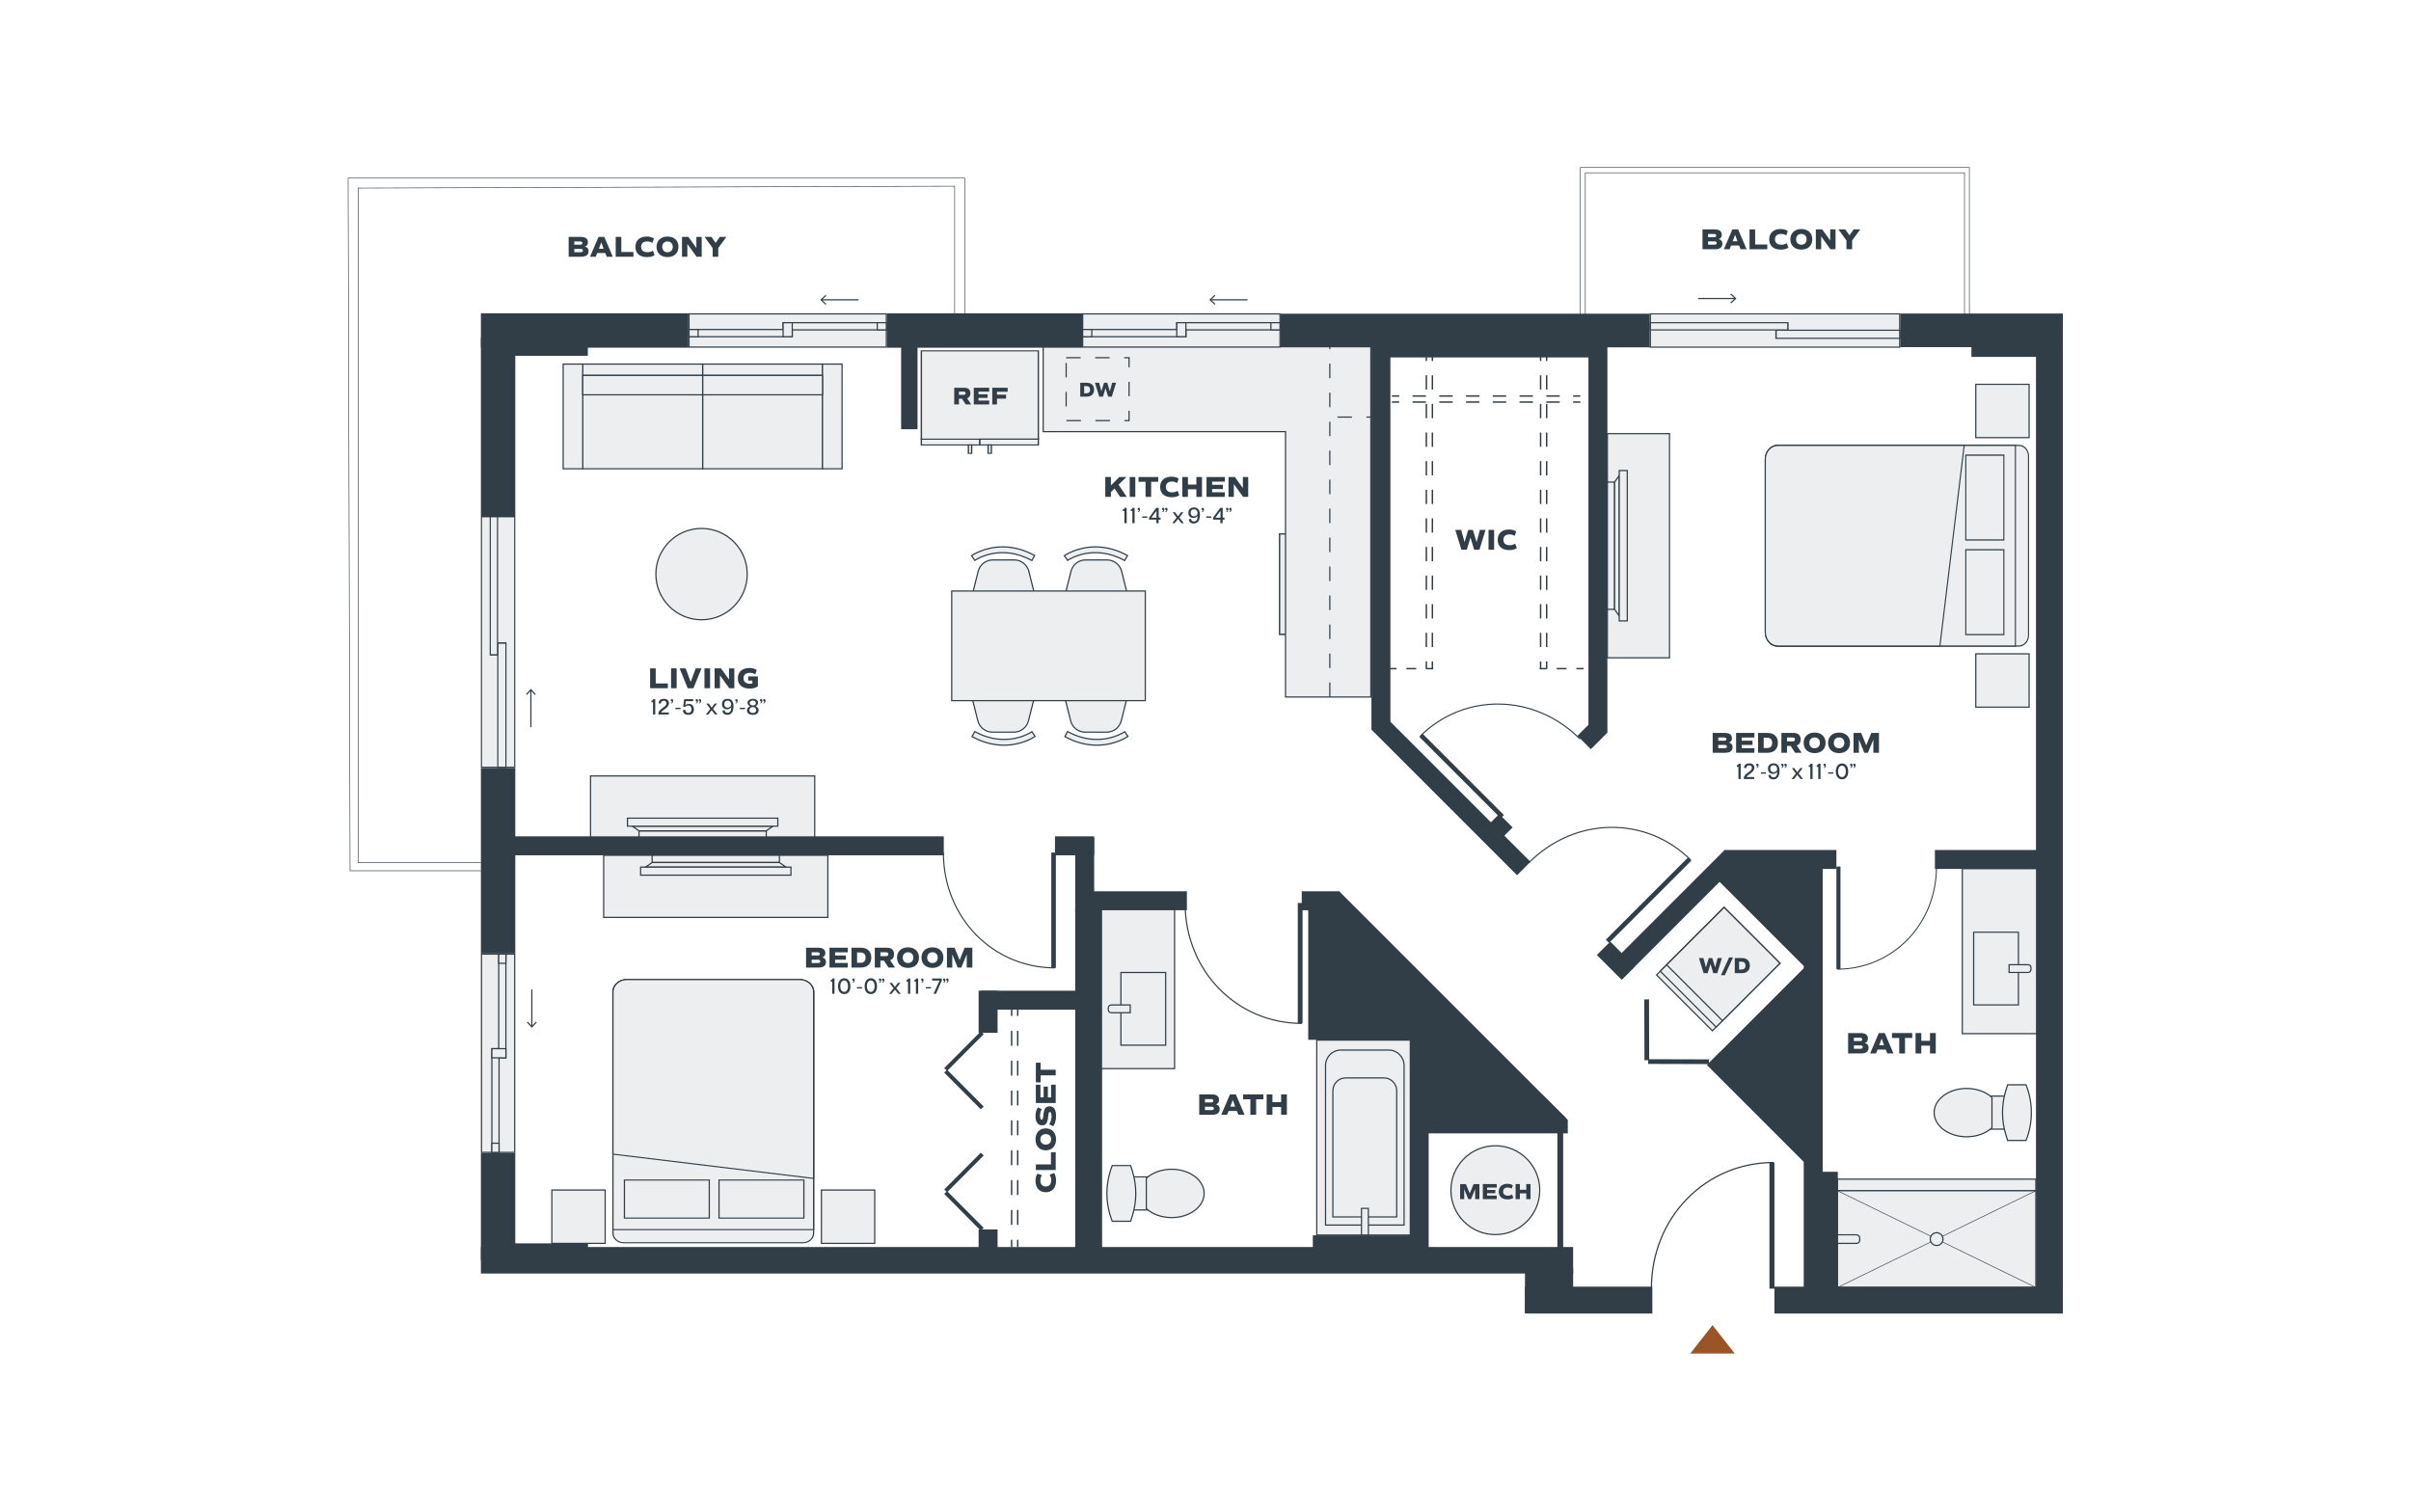 <?xml version="1.0" encoding="UTF-8"?><svg xmlns="http://www.w3.org/2000/svg" xmlns:xlink="http://www.w3.org/1999/xlink" viewBox="0 0 998 626"><defs><style>.cls-1{fill:#313e48;}.cls-2,.cls-3,.cls-4,.cls-5,.cls-6,.cls-7,.cls-8,.cls-9,.cls-10{stroke:#313e48;stroke-miterlimit:10;}.cls-2,.cls-5,.cls-10{stroke-width:.5px;}.cls-2,.cls-11{fill:#edeeef;}.cls-3{stroke-dasharray:5.537 5.537;}.cls-3,.cls-4,.cls-5,.cls-6,.cls-7,.cls-8,.cls-9,.cls-10{fill:none;}.cls-3,.cls-4,.cls-6,.cls-7,.cls-8{stroke-width:.6px;}.cls-12{fill:#9a5527;}.cls-4{stroke-dasharray:5.922 5.922;}.cls-13{fill:#fff;}.cls-5{stroke-dasharray:6;}.cls-6{stroke-dasharray:6.178 6.178;}.cls-7{stroke-dasharray:4.059 4.059;}.cls-9{stroke-width:.25px;}</style><symbol id="Balcony_Window_2" viewBox="0 0 88.341 15"><rect class="cls-11" x=".25" y=".25" width="87.84" height="14.5"/><path class="cls-1" d="M87.841.5v14H.5V.5h87.34M88.341,0H.001v15h88.34V0h0Z"/><rect class="cls-11" x=".25" y="4.09" width="43.563" height="3.536"/><path class="cls-1" d="M43.563,4.34v3.036H.5v-3.036h43.063M44.063,3.84H0v4.036h44.063V3.84h0Z"/><rect class="cls-11" x="39.654" y="7.75" width="48.437" height="3.159"/><path class="cls-1" d="M87.841,8v2.66h-47.938v-2.66h47.938M88.341,7.5h-48.938v3.66h48.938v-3.66h0Z"/></symbol><symbol id="Door" viewBox="0 0 51.91 50.633"><rect class="cls-1" y="48.59" width="51.66" height="2.043"/><path class="cls-10" d="M0,.25C29.362.25,51.66,22.636,51.66,50.25"/></symbol><symbol id="Door1" viewBox="0 0 20.016 20.016"><polygon class="cls-1" points="18.572 0 0 18.572 1.444 20.016 20.016 1.444 18.572 0"/></symbol></defs><g id="backgrounds"><rect class="cls-13" x="-15" y="-13" width="1028" height="652"/></g><g id="floorplans"><rect class="cls-2" x="529.693" y="221.048" width="37.78" height="41.54"/><circle class="cls-2" cx="559.416" cy="230.359" r="5.372"/><circle class="cls-2" cx="559.058" cy="253.099" r="4.118"/><circle class="cls-2" cx="542.585" cy="253.099" r="5.909"/><circle class="cls-2" cx="542.585" cy="230.359" r="3.939"/><rect class="cls-2" x="529.693" y="221.048" width="3.875" height="41.54"/><rect class="cls-11" x="392.293" y="170.903" width="2.389" height="24.212" transform="translate(576.496 -210.48) rotate(90)"/><path class="cls-1" d="M381.099,184.424v-2.831s24.778,0,24.778,0v2.831s-24.778,0-24.778,0ZM381.665,182.035v1.947s23.645,0,23.645,0v-1.947s-23.645,0-23.645,0Z"/><rect class="cls-11" x="387.31" y="139.319" width="36.568" height="48.423" transform="translate(569.124 -242.064) rotate(90)"/><path class="cls-1" d="M430.088,182.035h-48.989s0-37.01,0-37.01h48.989v.221s0,36.789,0,36.789ZM381.665,181.593h47.857s0-36.125,0-36.125h-47.857s0,36.125,0,36.125Z"/><rect class="cls-11" x="416.505" y="170.903" width="2.389" height="24.212" transform="translate(600.708 -234.691) rotate(90)"/><path class="cls-1" d="M405.31,184.424v-2.831s24.778,0,24.778,0v2.831s-24.778,0-24.778,0ZM405.877,182.035v1.947s23.645,0,23.645,0v-1.947s-23.645,0-23.645,0Z"/><rect class="cls-11" x="399.793" y="185.267" width="3.479" height="1.35" transform="translate(587.474 -215.59) rotate(90)"/><path class="cls-1" d="M400.574,187.903v-3.921h1.916v3.921h-1.916ZM401.14,184.424v3.037s.783,0,.783,0v-3.037s-.783,0-.783,0Z"/><rect class="cls-11" x="407.949" y="185.267" width="3.479" height="1.35" transform="translate(595.63 -223.746) rotate(90)"/><path class="cls-1" d="M408.73,187.903v-3.921h1.916v3.921h-1.916ZM409.296,184.424v3.037s.783,0,.783,0v-3.037s-.783,0-.783,0Z"/><rect class="cls-2" x="482.217" y="147.555" width="22.591" height="29.272" rx="4.136" ry="4.136" transform="translate(655.704 -331.322) rotate(90)"/><circle class="cls-2" cx="488.578" cy="148.473" r="1.264"/><circle class="cls-2" cx="498.449" cy="148.473" r="1.264"/><rect class="cls-2" x="489.834" y="150.231" width="7.383" height="1.974" rx=".75" ry=".75" transform="translate(644.744 -342.309) rotate(90)"/><path class="cls-11" d="M749.299,171.45h71.807c3.106,0,5.628,2.522,5.628,5.628v98.96c0,2.401-1.95,4.351-4.351,4.351h-74.361c-2.401,0-4.351-1.95-4.351-4.351v-98.96c0-3.106,2.522-5.628,5.628-5.628Z" transform="translate(559.283 1011.123) rotate(-90)"/><path class="cls-1" d="M735.872,184.134h99.827c2.317,0,4.202,2.102,4.202,4.686v74.2c0,2.584-1.885,4.686-4.202,4.686h-99.827c-2.96,0-5.367-2.686-5.367-5.987v-71.599c0-3.301,2.408-5.987,5.367-5.987ZM839.444,188.82c0-2.303-1.68-4.177-3.745-4.177h-99.827c-2.708,0-4.911,2.457-4.911,5.477v71.599c0,3.02,2.203,5.477,4.911,5.477h99.827c2.065,0,3.745-1.874,3.745-4.177v-74.2Z"/><path class="cls-11" d="M746.586,174.163h71.807c3.106,0,5.628,2.522,5.628,5.628v97.886h-83.063v-97.886c0-3.106,2.522-5.628,5.628-5.628Z" transform="translate(556.57 1008.41) rotate(-90)"/><path class="cls-1" d="M735.872,184.134h98.603v83.572h-98.603c-2.96,0-5.367-2.686-5.367-5.987v-71.599c0-3.301,2.408-5.987,5.367-5.987ZM834.019,184.643h-98.146c-2.708,0-4.911,2.457-4.911,5.477v71.599c0,3.02,2.203,5.477,4.911,5.477h98.146s0-82.554,0-82.554Z"/><rect class="cls-11" x="804.025" y="237.271" width="35.124" height="15.745" transform="translate(576.444 1066.73) rotate(-90)"/><path class="cls-1" d="M829.688,227.327v35.633h-16.202v-35.633h16.202ZM829.231,262.45v-34.615s-15.289,0-15.289,0v34.615s15.289,0,15.289,0Z"/><rect class="cls-11" x="804.025" y="198.112" width="35.124" height="15.745" transform="translate(615.602 1027.572) rotate(-90)"/><path class="cls-1" d="M829.688,188.168v35.633h-16.202v-35.633h16.202ZM829.231,223.292v-34.615s-15.289,0-15.289,0v34.615s15.289,0,15.289,0Z"/><path class="cls-11" d="M730.733,190.12v71.599c0,3.166,2.301,5.732,5.139,5.732h67.124s10.053-83.063,10.053-83.063h-77.177c-2.838,0-5.139,2.566-5.139,5.732Z"/><path class="cls-1" d="M735.872,184.134h77.438s-10.115,83.572-10.115,83.572h-67.323c-2.96,0-5.367-2.686-5.367-5.987v-71.599c0-3.301,2.408-5.987,5.367-5.987ZM812.788,184.643h-76.916c-2.708,0-4.911,2.457-4.911,5.477v71.599c0,3.02,2.203,5.477,4.911,5.477h66.924s9.992-82.554,9.992-82.554Z"/><path class="cls-11" d="M259.354,405.538h71.807c3.106,0,5.628,2.522,5.628,5.628v98.96c0,2.401-1.95,4.351-4.351,4.351h-74.361c-2.401,0-4.351-1.95-4.351-4.351v-98.96c0-3.106,2.522-5.628,5.628-5.628Z"/><path class="cls-1" d="M337.044,410.677v99.827c0,2.317-2.102,4.202-4.686,4.202h-74.2c-2.584,0-4.686-1.885-4.686-4.202v-99.827c0-2.96,2.686-5.367,5.987-5.367h71.599c3.301,0,5.987,2.408,5.987,5.367ZM332.358,514.249c2.303,0,4.177-1.68,4.177-3.745v-99.827c0-2.708-2.457-4.911-5.477-4.911h-71.599c-3.02,0-5.477,2.203-5.477,4.911v99.827c0,2.065,1.874,3.745,4.177,3.745h74.2Z"/><path class="cls-11" d="M259.354,405.538h71.807c3.106,0,5.628,2.522,5.628,5.628v97.886h-83.063v-97.886c0-3.106,2.522-5.628,5.628-5.628Z"/><path class="cls-1" d="M337.044,410.677v98.603h-83.572v-98.603c0-2.96,2.686-5.367,5.987-5.367h71.599c3.301,0,5.987,2.408,5.987,5.367ZM336.535,508.823v-98.146c0-2.708-2.457-4.911-5.477-4.911h-71.599c-3.02,0-5.477,2.203-5.477,4.911v98.146h82.554Z"/><rect class="cls-11" x="258.473" y="488.519" width="35.124" height="15.745"/><path class="cls-1" d="M293.852,504.492h-35.633v-16.202h35.633v16.202ZM258.728,504.036h34.615v-15.289h-34.615v15.289Z"/><rect class="cls-11" x="297.631" y="488.519" width="35.124" height="15.745"/><path class="cls-1" d="M333.01,504.492h-35.633v-16.202h35.633v16.202ZM297.886,504.036h34.615v-15.289h-34.615v15.289Z"/><path class="cls-11" d="M331.058,405.538h-71.599c-3.166,0-5.732,2.301-5.732,5.139v67.124l83.063,10.053v-77.177c0-2.838-2.566-5.139-5.732-5.139Z"/><path class="cls-1" d="M337.044,410.677v77.438l-83.572-10.115v-67.323c0-2.96,2.686-5.367,5.987-5.367h71.599c3.301,0,5.987,2.408,5.987,5.367ZM336.535,487.593v-76.916c0-2.708-2.457-4.911-5.477-4.911h-71.599c-3.02,0-5.477,2.203-5.477,4.911v66.924l82.554,9.992Z"/><rect class="cls-2" x="691.477" y="384.851" width="39.535" height="32.686" transform="translate(1497.858 181.956) rotate(135)"/><rect class="cls-2" x="693.337" y="384.081" width="37.356" height="32.686" transform="translate(1498.628 180.096) rotate(135)"/><rect class="cls-2" x="696.525" y="382.76" width="33.62" height="32.686" transform="translate(1499.949 176.907) rotate(135)"/><rect class="cls-2" x="452.824" y="373.202" width="33.376" height="69.187"/><polygon class="cls-2" points="431.824 143.281 431.824 178.69 532.133 178.69 532.133 288.552 567.434 288.552 567.434 178.69 567.434 165.104 567.434 143.281 431.824 143.281"/><rect class="cls-2" x="812.275" y="359.582" width="33.61" height="68.333"/><circle class="cls-2" cx="618.971" cy="492.716" r="18.391"/><rect class="cls-2" x="524.638" y="450.997" width="80.708" height="39.878" transform="translate(94.056 1035.928) rotate(-90)"/><path class="cls-2" d="M581.199,507.151v-66.015c0-3.544-2.807-6.416-6.269-6.416h-19.971c-3.462,0-6.269,2.873-6.269,6.416v66.015s32.508,0,32.508,0Z"/><path class="cls-2" d="M578.151,503.788v-52.18c0-2.961-2.345-5.361-5.238-5.361h-15.951c-2.893,0-5.238,2.4-5.238,5.361v52.18s26.426,0,26.426,0Z"/><rect class="cls-2" x="559.474" y="504.349" width="11.036" height="2.845" transform="translate(59.22 1070.763) rotate(-90)"/><rect class="cls-2" x="313.314" y="128.26" width="4.686" height="49.628" transform="translate(162.583 468.731) rotate(-90)"/><rect class="cls-2" x="297.564" y="151.155" width="36.187" height="49.628" transform="translate(139.688 491.626) rotate(-90)"/><rect class="cls-2" x="263.686" y="128.26" width="4.686" height="49.628" transform="translate(112.955 419.103) rotate(-90)"/><rect class="cls-2" x="247.936" y="151.155" width="36.187" height="49.628" transform="translate(90.06 441.999) rotate(-90)"/><rect class="cls-2" x="322.855" y="168.347" width="43.331" height="8.1" transform="translate(172.124 516.918) rotate(-90)"/><rect class="cls-2" x="215.5" y="168.347" width="43.331" height="8.1" transform="translate(64.768 409.563) rotate(-90)"/><rect class="cls-2" x="311.644" y="134.616" width="8.026" height="49.628" transform="translate(475.087 -156.227) rotate(90)"/><rect class="cls-2" x="262.016" y="134.616" width="8.026" height="49.628" transform="translate(425.459 -106.599) rotate(90)"/><circle class="cls-2" cx="290.397" cy="237.671" r="18.905"/><rect class="cls-2" x="760.58" y="488.151" width="82.133" height="4.785" transform="translate(1603.293 981.088) rotate(180)"/><rect class="cls-2" x="760.58" y="492.937" width="82.133" height="40.065" transform="translate(1603.293 1025.939) rotate(180)"/><path class="cls-2" d="M761.933,511.189h7.884v3.561h-7.884c-.747,0-1.353-.606-1.353-1.353v-.855c0-.747.606-1.353,1.353-1.353Z" transform="translate(1530.397 1025.939) rotate(180)"/><line class="cls-9" x1="760.58" y1="533.002" x2="842.713" y2="492.937"/><line class="cls-9" x1="760.58" y1="492.937" x2="842.713" y2="533.002"/><circle class="cls-2" cx="801.646" cy="512.969" r="2.643"/><rect class="cls-2" x="465.025" y="490.195" width="13.693" height="7.724" transform="translate(-22.186 965.928) rotate(-90)"/><path class="cls-2" d="M468.009,482.529l.659,2.07c1.958,6.153,1.958,12.762,0,18.915l-.659,2.07h-7.607c-2.944-7.403-2.944-15.652,0-23.056h0s7.607,0,7.607,0Z"/><path class="cls-2" d="M474.504,487.78v12.553c2.467,2.273,6.24,3.73,10.475,3.73,7.433,0,13.459-4.48,13.459-10.007s-6.026-10.007-13.459-10.007c-4.234,0-8.007,1.457-10.475,3.73Z"/><rect class="cls-2" x="820.331" y="456.745" width="13.693" height="7.724" transform="translate(1287.784 -366.57) rotate(90)"/><path class="cls-2" d="M831.039,472.135l-.659-2.07c-1.958-6.153-1.958-12.762,0-18.915l.659-2.07h7.607s0,0,0,0c2.944,7.403,2.944,15.652,0,23.056h0s-7.607,0-7.607,0Z"/><path class="cls-2" d="M824.544,466.883v-12.553c-2.467-2.273-6.24-3.73-10.475-3.73-7.433,0-13.459,4.48-13.459,10.007,0,5.526,6.026,10.007,13.459,10.007,4.234,0,8.007-1.457,10.475-3.73Z"/><rect class="cls-2" x="458.199" y="408.379" width="30.098" height="18.527" transform="translate(55.605 890.89) rotate(-90)"/><path class="cls-2" d="M462.918,413.105h.772c.674,0,1.221.547,1.221,1.221v7.854h-3.214v-7.854c0-.674.547-1.221,1.221-1.221Z" transform="translate(45.661 880.946) rotate(-90)"/><rect class="cls-2" x="811.182" y="391.707" width="30.098" height="18.527" transform="translate(1227.202 -425.261) rotate(90)"/><path class="cls-2" d="M835.79,396.433h.772c.674,0,1.221.547,1.221,1.221v7.854h-3.214v-7.854c0-.674.547-1.221,1.221-1.221Z" transform="translate(1237.146 -435.205) rotate(90)"/><rect class="cls-2" x="817.851" y="159.094" width="22.071" height="22.071" transform="translate(1657.772 340.258) rotate(-180)"/><rect class="cls-2" x="817.851" y="270.675" width="22.071" height="22.071" transform="translate(1657.772 563.422) rotate(-180)"/><rect class="cls-2" x="340.014" y="492.655" width="22.071" height="22.071" transform="translate(-152.642 854.74) rotate(-90)"/><rect class="cls-2" x="228.432" y="492.655" width="22.071" height="22.071" transform="translate(-264.223 743.158) rotate(-90)"/><rect class="cls-2" x="283.429" y="320.534" width="25.708" height="92.8" transform="translate(663.218 70.651) rotate(90)"/><rect class="cls-2" x="294.794" y="329.234" width="2.978" height="52.67" transform="translate(651.853 59.286) rotate(90)"/><polygon class="cls-2" points="267.185 358.979 269.948 357.058 322.619 357.058 325.382 358.979 267.185 358.979"/><rect class="cls-2" x="294.618" y="329.528" width="3.331" height="62.233" transform="translate(-64.361 656.928) rotate(-90)"/><rect class="cls-2" x="277.989" y="287.681" width="25.708" height="92.8" transform="translate(-43.238 624.924) rotate(-90)"/><rect class="cls-2" x="289.354" y="319.111" width="2.978" height="52.67" transform="translate(-54.603 636.289) rotate(-90)"/><polygon class="cls-2" points="319.941 342.037 317.178 343.957 264.508 343.957 261.745 342.037 319.941 342.037"/><rect class="cls-2" x="289.178" y="309.255" width="3.331" height="62.233" transform="translate(631.214 49.528) rotate(90)"/><rect class="cls-2" x="665.358" y="179.52" width="25.708" height="92.8"/><rect class="cls-2" x="665.358" y="199.585" width="2.978" height="52.67"/><polygon class="cls-2" points="670.257 255.018 668.337 252.255 668.337 199.585 670.257 196.822 670.257 255.018"/><rect class="cls-2" x="670.257" y="194.804" width="3.331" height="62.233" transform="translate(1343.845 451.84) rotate(180)"/><path class="cls-2" d="M458.247,231.806h-8.886c-2.857,0-5.348,1.944-6.043,4.715l-2.621,10.454h26.212l-2.621-10.454c-.695-2.771-3.186-4.715-6.043-4.715Z"/><path class="cls-2" d="M453.461,226.404c-7.54,0-12.583,3.42-12.895,3.637l1.355,1.952c.426-.293,10.582-7.109,23.628.064l1.146-2.081c-4.865-2.677-9.376-3.572-13.233-3.572Z"/><path class="cls-2" d="M449.216,303.1h8.886c2.857,0,5.348-1.944,6.043-4.715l2.621-10.454h-26.212l2.621,10.454c.695,2.771,3.186,4.715,6.043,4.715Z"/><path class="cls-2" d="M454.002,308.502c7.54,0,12.583-3.42,12.895-3.637l-1.355-1.952c-.426.293-10.582,7.109-23.628-.064l-1.146,2.081c4.865,2.677,9.376,3.572,13.233,3.572Z"/><path class="cls-2" d="M419.832,231.806h-8.886c-2.857,0-5.348,1.944-6.043,4.715l-2.621,10.454h26.212l-2.621-10.454c-.695-2.771-3.186-4.715-6.043-4.715Z"/><path class="cls-2" d="M415.046,226.404c-7.54,0-12.583,3.42-12.895,3.637l1.355,1.952c.426-.293,10.582-7.109,23.628.064l1.146-2.081c-4.865-2.677-9.376-3.572-13.233-3.572Z"/><path class="cls-2" d="M410.8,303.1h8.886c2.857,0,5.348-1.944,6.043-4.715l2.621-10.454h-26.212l2.621,10.454c.695,2.771,3.186,4.715,6.043,4.715Z"/><path class="cls-2" d="M415.587,308.502c7.54,0,12.583-3.42,12.895-3.637l-1.355-1.952c-.426.293-10.582,7.109-23.628-.064l-1.146,2.081c4.865,2.677,9.376,3.572,13.233,3.572Z"/><rect class="cls-2" x="393.95" y="244.67" width="80.13" height="45.386"/><line class="cls-8" x1="637.714" y1="146.44" x2="637.714" y2="149.44"/><line class="cls-4" x1="637.714" y1="155.363" x2="637.714" y2="270.847"/><line class="cls-8" x1="637.714" y1="273.808" x2="637.714" y2="276.808"/><line class="cls-8" x1="640.218" y1="146.44" x2="640.218" y2="149.44"/><line class="cls-4" x1="640.218" y1="155.363" x2="640.218" y2="270.847"/><line class="cls-8" x1="640.218" y1="273.808" x2="640.218" y2="276.808"/><line class="cls-8" x1="576.17" y1="166.45" x2="579.17" y2="166.45"/><line class="cls-3" x1="584.707" y1="166.45" x2="648.389" y2="166.45"/><line class="cls-8" x1="651.158" y1="166.45" x2="654.158" y2="166.45"/><line class="cls-8" x1="576.17" y1="163.945" x2="579.17" y2="163.945"/><line class="cls-3" x1="584.707" y1="163.945" x2="648.389" y2="163.945"/><line class="cls-8" x1="651.158" y1="163.945" x2="654.158" y2="163.945"/><line class="cls-8" x1="637.332" y1="276.808" x2="640.332" y2="276.808"/><line class="cls-7" x1="644.392" y1="276.808" x2="650.481" y2="276.808"/><line class="cls-8" x1="652.511" y1="276.808" x2="655.511" y2="276.808"/><line class="cls-8" x1="575.075" y1="276.808" x2="578.075" y2="276.808"/><line class="cls-7" x1="582.135" y1="276.808" x2="588.224" y2="276.808"/><line class="cls-8" x1="590.253" y1="276.808" x2="593.253" y2="276.808"/><line class="cls-8" x1="590.415" y1="146.44" x2="590.415" y2="149.44"/><line class="cls-4" x1="590.415" y1="155.363" x2="590.415" y2="270.847"/><line class="cls-8" x1="590.415" y1="273.808" x2="590.415" y2="276.808"/><line class="cls-8" x1="592.919" y1="146.44" x2="592.919" y2="149.44"/><line class="cls-4" x1="592.919" y1="155.363" x2="592.919" y2="270.847"/><line class="cls-8" x1="592.919" y1="273.808" x2="592.919" y2="276.808"/><line class="cls-5" x1="550.461" y1="288.552" x2="550.461" y2="141.874"/><line class="cls-5" x1="571.614" y1="172.666" x2="550.461" y2="172.666"/><rect class="cls-5" x="441.321" y="148.086" width="26.04" height="26.04"/><line class="cls-8" x1="418.748" y1="417.582" x2="418.748" y2="420.582"/><line class="cls-6" x1="418.748" y1="426.76" x2="418.748" y2="510.157"/><line class="cls-8" x1="418.748" y1="513.245" x2="418.748" y2="516.245"/><line class="cls-8" x1="421.268" y1="417.582" x2="421.268" y2="420.582"/><line class="cls-6" x1="421.268" y1="426.76" x2="421.268" y2="510.157"/><line class="cls-8" x1="421.268" y1="513.245" x2="421.268" y2="516.245"/><use width="51.91" height="50.633" transform="translate(683.313 533.496) rotate(-90) scale(1.011)" xlink:href="#Door"/><use width="51.91" height="50.633" transform="translate(801.783 358.757) rotate(90) scale(.822)" xlink:href="#Door"/><use width="51.91" height="50.633" transform="translate(490.311 373.813) rotate(90) scale(.965 -.965)" xlink:href="#Door"/><use width="51.91" height="50.633" transform="translate(654.174 305.763) rotate(-135) scale(.921 -.921)" xlink:href="#Door"/><use width="51.91" height="50.633" transform="translate(632.695 356.981) rotate(-45) scale(.932)" xlink:href="#Door"/><use width="51.91" height="50.633" transform="translate(390.278 352.954) rotate(90) scale(.924 -.924)" xlink:href="#Door"/><rect class="cls-1" x="644.666" y="468.591" width="2.393" height="54.101"/><use width="20.016" height="20.016" transform="translate(407.428 493.358) rotate(90.912) scale(.806 .828)" xlink:href="#Door1"/><use width="20.016" height="20.016" transform="translate(390.601 477.458) rotate(89.088) scale(.806 -.828)" xlink:href="#Door1"/><use width="20.016" height="20.016" transform="translate(407.428 443.121) rotate(90.912) scale(.806 .828)" xlink:href="#Door1"/><use width="20.016" height="20.016" transform="translate(390.601 427.221) rotate(89.088) scale(.806 -.828)" xlink:href="#Door1"/><use width="20.016" height="20.016" transform="translate(695.232 425.946) rotate(45.912) scale(.946 .971)" xlink:href="#Door1"/><use width="20.016" height="20.016" transform="translate(668.082 426.714) rotate(44.088) scale(.946 -.971)" xlink:href="#Door1"/><rect class="cls-11" x="285.205" y="129.94" width="81.689" height="13.745"/><path class="cls-1" d="M366.644,130.19v13.245h-81.189v-13.245h81.189M367.144,129.69h-82.189v14.245h82.189v-14.245h0Z"/><rect class="cls-11" x="324.162" y="133.587" width="42.732" height="2.975"/><path class="cls-1" d="M366.644,133.837v2.475h-42.232v-2.475h42.232M367.144,133.337h-43.232v3.475h43.232v-3.475h0Z"/><rect class="cls-11" x="285.205" y="136.416" width="42.732" height="2.976"/><path class="cls-1" d="M327.688,136.666v2.475h-42.232v-2.475h42.232M328.188,136.166h-43.232v3.475h43.232v-3.475h0Z"/><rect class="cls-11" x="363.118" y="133.587" width="3.776" height="2.975"/><path class="cls-1" d="M366.644,133.837v2.475h-3.275v-2.475h3.275M367.144,133.337h-4.275v3.475h4.275v-3.475h0Z"/><rect class="cls-11" x="285.205" y="136.416" width="3.776" height="2.976"/><path class="cls-1" d="M288.731,136.666v2.475h-3.275v-2.475h3.275M289.231,136.166h-4.275v3.475h4.275v-3.475h0Z"/><rect class="cls-11" x="324.162" y="133.587" width="3.775" height="5.804"/><path class="cls-1" d="M327.688,133.837v5.304h-3.275v-5.304h3.275M328.188,133.337h-4.275v6.304h4.275v-6.304h0Z"/><rect class="cls-11" x="448.157" y="129.94" width="81.689" height="13.745"/><path class="cls-1" d="M529.596,130.19v13.245h-81.189v-13.245h81.189M530.096,129.69h-82.189v14.245h82.189v-14.245h0Z"/><rect class="cls-11" x="487.113" y="133.587" width="42.732" height="2.975"/><path class="cls-1" d="M529.596,133.837v2.475h-42.232v-2.475h42.232M530.096,133.337h-43.232v3.475h43.232v-3.475h0Z"/><rect class="cls-11" x="448.157" y="136.416" width="42.731" height="2.976"/><path class="cls-1" d="M490.639,136.666v2.475h-42.232v-2.475h42.232M491.139,136.166h-43.232v3.475h43.232v-3.475h0Z"/><rect class="cls-11" x="526.07" y="133.587" width="3.775" height="2.975"/><path class="cls-1" d="M529.596,133.837v2.475h-3.276v-2.475h3.276M530.096,133.337h-4.276v3.475h4.276v-3.475h0Z"/><rect class="cls-11" x="448.157" y="136.416" width="3.775" height="2.976"/><path class="cls-1" d="M451.683,136.666v2.475h-3.275v-2.475h3.275M452.183,136.166h-4.275v3.475h4.275v-3.475h0Z"/><rect class="cls-11" x="487.113" y="133.587" width="3.776" height="5.804"/><path class="cls-1" d="M490.639,133.837v5.304h-3.276v-5.304h3.276M491.139,133.337h-4.276v6.304h4.276v-6.304h0Z"/><rect class="cls-11" x="199.31" y="394.994" width="13.745" height="82.078"/><path class="cls-1" d="M212.805,395.244v81.578h-13.245v-81.578h13.245M213.305,394.744h-14.245v82.578h14.245v-82.578h0Z"/><rect class="cls-11" x="206.433" y="394.994" width="2.976" height="42.937"/><path class="cls-1" d="M209.158,395.244v42.437h-2.475v-42.437h2.475M209.658,394.744h-3.475v43.437h3.475v-43.437h0Z"/><rect class="cls-11" x="203.603" y="434.135" width="2.976" height="42.937"/><path class="cls-1" d="M206.329,434.385v42.437h-2.476v-42.437h2.476M206.829,433.885h-3.476v43.437h3.476v-43.437h0Z"/><rect class="cls-11" x="206.433" y="394.994" width="2.976" height="3.796"/><path class="cls-1" d="M209.158,395.244v3.296h-2.475v-3.296h2.475M209.658,394.744h-3.475v4.296h3.475v-4.296h0Z"/><rect class="cls-11" x="203.603" y="473.276" width="2.976" height="3.796"/><path class="cls-1" d="M206.329,473.526v3.296h-2.476v-3.296h2.476M206.829,473.026h-3.476v4.296h3.476v-4.296h0Z"/><rect class="cls-11" x="203.603" y="434.135" width="5.805" height="3.796"/><path class="cls-1" d="M209.158,434.385v3.296h-5.304v-3.296h5.304M209.658,433.885h-6.304v4.296h6.304v-4.296h0Z"/><line class="cls-10" x1="219.751" y1="301.024" x2="219.751" y2="285.712"/><polygon class="cls-1" points="221.796 287.369 221.43 287.71 219.752 285.904 218.073 287.71 217.707 287.369 219.752 285.17 221.796 287.369"/><line class="cls-10" x1="355.359" y1="124.113" x2="340.047" y2="124.113"/><polygon class="cls-1" points="341.704 122.068 342.045 122.435 340.239 124.113 342.045 125.792 341.704 126.158 339.505 124.113 341.704 122.068"/><line class="cls-10" x1="516.407" y1="124.113" x2="501.095" y2="124.113"/><polygon class="cls-1" points="502.752 122.068 503.093 122.435 501.287 124.113 503.093 125.792 502.752 126.158 500.553 124.113 502.752 122.068"/><line class="cls-10" x1="702.918" y1="123.578" x2="718.23" y2="123.578"/><polygon class="cls-1" points="716.573 125.623 716.232 125.257 718.038 123.579 716.232 121.9 716.573 121.534 718.772 123.579 716.573 125.623"/><line class="cls-10" x1="220.144" y1="409.631" x2="220.144" y2="424.943"/><polygon class="cls-1" points="218.099 423.286 218.465 422.945 220.143 424.751 221.822 422.945 222.188 423.286 220.143 425.485 218.099 423.286"/><use width="88.341" height="15" transform="translate(213.305 317.986) rotate(-90) scale(1.182 -.95)" xlink:href="#Balcony_Window_2"/><use width="88.341" height="15" transform="translate(786.697 143.953) rotate(-180) scale(1.176 .95)" xlink:href="#Balcony_Window_2"/><polyline class="cls-9" points="199.06 360.482 144.901 360.482 144.102 73.734 399.328 73.734 399.328 138.314"/><polyline class="cls-9" points="395.155 138.481 395.155 77.073 148.239 77.871 148.239 357.151 199.06 357.151"/><polyline class="cls-9" points="815.201 133.857 815.201 69.345 654.158 69.345 654.158 131.169"/><polyline class="cls-9" points="813.185 131.505 813.185 71.529 656.21 71.529 656.21 131.505"/><rect class="cls-1" x="199.06" y="516.245" width="452.117" height="10.976"/><rect class="cls-1" x="378.294" y="442.64" width="144.679" height="11.129" transform="translate(898.838 -2.429) rotate(90)"/><rect class="cls-1" x="734.505" y="532.656" width="119.392" height="11.129"/><rect class="cls-1" x="631.241" y="532.656" width="52.724" height="11.129"/><rect class="cls-1" x="645.722" y="334.525" width="405.221" height="11.129" transform="translate(1188.423 -508.243) rotate(90)"/><rect class="cls-1" x="749.84" y="485.098" width="10.906" height="55.423"/><rect class="cls-1" x="700.787" y="454.834" width="58.312" height="7.846" transform="translate(538.186 -381.78) rotate(45)"/><rect class="cls-1" x="539.72" y="469.42" width="95.46" height="7.846" transform="translate(114.107 1060.792) rotate(-90)"/><rect class="cls-1" x="517.885" y="398.969" width="55.124" height="7.846" transform="translate(142.555 948.338) rotate(-90)"/><rect class="cls-1" x="532.167" y="414.732" width="132.621" height="7.846" transform="translate(725.632 1137.876) rotate(-135)"/><rect class="cls-1" x="546.793" y="422.608" width="55.197" height="7.846" transform="translate(1148.782 853.061) rotate(180)"/><rect class="cls-1" x="449.981" y="368.977" width="41.315" height="7.846" transform="translate(941.278 745.801) rotate(180)"/><rect class="cls-1" x="406.006" y="410.143" width="44.628" height="7.846" transform="translate(856.64 828.132) rotate(180)"/><rect class="cls-1" x="436.696" y="346.234" width="16.219" height="7.846" transform="translate(889.611 700.314) rotate(180)"/><rect class="cls-1" x="358.656" y="156.554" width="35.502" height="6.789" transform="translate(536.355 -216.459) rotate(90)"/><rect class="cls-1" x="400.302" y="414.929" width="17.417" height="7.846" transform="translate(827.862 9.841) rotate(90)"/><rect class="cls-1" x="400.302" y="513.755" width="17.417" height="7.846" transform="translate(926.689 108.668) rotate(90)"/><rect class="cls-1" x="433.651" y="358.188" width="30.681" height="7.846" transform="translate(811.103 -86.882) rotate(90)"/><rect class="cls-1" x="204.791" y="346.234" width="185.873" height="7.846" transform="translate(595.456 700.314) rotate(180)"/><rect class="cls-1" x="538.841" y="368.977" width="15.54" height="7.846" transform="translate(1093.221 745.801) rotate(180)"/><rect class="cls-1" x="659.011" y="441.222" width="183.086" height="7.846" transform="translate(305.409 1195.699) rotate(-90)"/><rect class="cls-1" x="661.646" y="393.79" width="14.505" height="7.846" transform="translate(860.655 1151.922) rotate(-135)"/><rect class="cls-1" x="614.893" y="339.345" width="9.899" height="7.846" transform="translate(1300.865 147.7) rotate(135)"/><rect class="cls-1" x="654.319" y="300.048" width="9.642" height="7.846" transform="translate(1340.162 52.829) rotate(135)"/><rect class="cls-1" x="580.687" y="218.699" width="161.496" height="7.846" transform="translate(884.057 -438.813) rotate(90)"/><rect class="cls-1" x="489.966" y="216.623" width="163.297" height="7.846" transform="translate(792.159 -351.068) rotate(90)"/><rect class="cls-1" x="558.16" y="325.571" width="85.037" height="7.846" transform="translate(792.436 987.225) rotate(-135)"/><rect class="cls-1" x="705.309" y="372.196" width="52.829" height="10.602" transform="translate(982.199 1161.834) rotate(-135)"/><rect class="cls-1" x="713.869" y="351.887" width="46.284" height="7.846"/><rect class="cls-1" x="658.834" y="374.672" width="67.782" height="7.846" transform="translate(-64.813 600.718) rotate(-45)"/><rect class="cls-1" x="800.923" y="351.887" width="45.852" height="7.846"/><rect class="cls-1" x="530.096" y="129.868" width="152.721" height="13.926"/><rect class="cls-1" x="786.697" y="129.8" width="67.2" height="13.913"/><rect class="cls-1" x="367.144" y="129.708" width="80.763" height="14.245"/><rect class="cls-1" x="199.06" y="129.69" width="85.896" height="14.245"/><rect class="cls-1" x="169.419" y="169.708" width="73.528" height="14.245" transform="translate(383.013 -29.352) rotate(90)"/><rect class="cls-1" x="167.804" y="349.242" width="76.758" height="14.245" transform="translate(562.547 150.182) rotate(90)"/><rect class="cls-1" x="184.015" y="492.367" width="44.335" height="14.245" transform="translate(705.672 293.307) rotate(90)"/><rect class="cls-1" x="543.433" y="511.418" width="44.352" height="9.655"/><polygon class="cls-1" points="599.881 425.506 544.889 425.506 544.889 373.874 555.865 373.874 599.881 425.506"/><polygon class="cls-1" points="589.913 469.186 648.963 469.186 648.963 463.6 639.374 454.165 613.153 433.29 599.097 424.834 587.45 425.282 589.297 460.114 589.913 469.186"/><rect class="cls-1" x="631.241" y="524.962" width="19.936" height="18.312"/><rect class="cls-1" x="572.273" y="138.057" width="87.528" height="9.912"/><polygon class="cls-1" points="707.457 440.01 748.617 398.85 748.617 474.338 707.457 440.01"/><rect class="cls-1" x="206.872" y="135.873" width="36.456" height="11.424"/><rect class="cls-1" x="816.041" y="136.545" width="29.12" height="11.2"/><polygon class="cls-1" points="750.073 356.599 750.073 390.786 716.065 356.778 750.073 356.599"/><rect class="cls-1" x="207.992" y="514.726" width="35.392" height="9.229"/><path class="cls-1" d="M612.386,496.422h-1.762v-4.167l-1.707,4.167h-1.137l-1.698-4.167v4.167h-1.68v-6.241h2.386l1.596,3.892,1.596-3.892h2.405v6.241Z"/><path class="cls-1" d="M615.568,491.632v.991h3.395v1.339h-3.395v1.01h3.992v1.45h-5.754v-6.241h5.754v1.451h-3.992Z"/><path class="cls-1" d="M620.393,493.31c0-2.009,1.349-3.239,3.561-3.239.871,0,1.614.193,2.266.605l-.468,1.394c-.569-.33-1.064-.468-1.633-.468-1.23,0-1.927.625-1.927,1.689,0,1.092.716,1.707,1.982,1.707.605,0,1.148-.146,1.735-.477l.513,1.394c-.632.414-1.43.616-2.376.616-2.303,0-3.652-1.203-3.652-3.222Z"/><path class="cls-1" d="M633.541,490.181v6.241h-1.762v-2.386h-2.653v2.386h-1.762v-6.241h1.762v2.369h2.653v-2.369h1.762Z"/><path class="cls-1" d="M341.901,398.234c0,1.547-1.04,2.321-3.107,2.321h-5.137v-8.22h4.968c2.006,0,3.01.749,3.01,2.248,0,.883-.411,1.462-1.245,1.766,1.015.266,1.511.894,1.511,1.885ZM335.978,395.562h2.466c.604,0,.894-.206.894-.653s-.29-.676-.847-.676h-2.514v1.329ZM339.544,397.968c0-.447-.303-.664-.919-.664h-2.647v1.353h2.695c.581,0,.871-.229.871-.689Z"/><path class="cls-1" d="M345.679,394.245v1.306h4.472v1.764h-4.472v1.33h5.258v1.91h-7.579v-8.22h7.579v1.91h-5.258Z"/><path class="cls-1" d="M360.664,396.445c0,2.551-1.632,4.11-4.292,4.11h-3.916v-8.22h3.916c2.66,0,4.292,1.559,4.292,4.11ZM358.294,396.445c0-1.391-.762-2.14-2.164-2.14h-1.353v4.28h1.353c1.402,0,2.164-.749,2.164-2.14Z"/><path class="cls-1" d="M367.777,400.555l-1.861-2.84h-1.487v2.84h-2.321v-8.22h4.895c2.019,0,3.07.93,3.07,2.695,0,1.281-.555,2.115-1.619,2.479l2.019,3.046h-2.696ZM364.43,395.828h2.261c.7,0,1.027-.253,1.027-.798,0-.544-.326-.797-1.027-.797h-2.261v1.595Z"/><path class="cls-1" d="M371.314,396.445c0-2.575,1.802-4.255,4.546-4.255,2.755,0,4.546,1.68,4.546,4.255s-1.79,4.255-4.546,4.255c-2.744,0-4.546-1.681-4.546-4.255ZM378.047,396.445c0-1.342-.87-2.236-2.187-2.236-1.306,0-2.176.894-2.176,2.236s.87,2.236,2.176,2.236c1.317,0,2.187-.894,2.187-2.236Z"/><path class="cls-1" d="M381.427,396.445c0-2.575,1.802-4.255,4.546-4.255,2.755,0,4.546,1.68,4.546,4.255s-1.79,4.255-4.546,4.255c-2.744,0-4.546-1.681-4.546-4.255ZM388.16,396.445c0-1.342-.87-2.236-2.187-2.236-1.306,0-2.176.894-2.176,2.236s.87,2.236,2.176,2.236c1.317,0,2.187-.894,2.187-2.236Z"/><path class="cls-1" d="M402.491,400.555h-2.321v-5.488l-2.248,5.488h-1.5l-2.236-5.488v5.488h-2.212v-8.22h3.142l2.104,5.125,2.104-5.125h3.167v8.22Z"/><path class="cls-1" d="M344.496,406.394h-.652v-.671c.497,0,.697-.271.697-.634h.888v6.34h-.933v-5.035Z"/><path class="cls-1" d="M346.887,408.341v-.09c0-2.083,1.105-3.269,2.564-3.269h.063c1.385,0,2.5,1.131,2.5,3.26v.09c0,2.065-1.042,3.207-2.536,3.207h-.055c-1.421,0-2.536-1.114-2.536-3.197ZM351.018,408.287v-.082c0-1.358-.635-2.309-1.549-2.309h-.055c-.896,0-1.576.879-1.576,2.347v.072c0,1.403.635,2.309,1.576,2.309h.055c.914,0,1.549-.87,1.549-2.336Z"/><path class="cls-1" d="M353.303,406.049c-.362-.018-.515-.235-.515-.506,0-.308.235-.481.488-.481.308,0,.499.235.499.634v.027c0,.617-.281,1.132-.843,1.15v-.289c.245.009.38-.199.371-.535Z"/><path class="cls-1" d="M354.716,408.64h2.128v.571h-2.128v-.571Z"/><path class="cls-1" d="M357.897,408.341v-.09c0-2.083,1.105-3.269,2.564-3.269h.063c1.385,0,2.5,1.131,2.5,3.26v.09c0,2.065-1.042,3.207-2.536,3.207h-.055c-1.421,0-2.536-1.114-2.536-3.197ZM362.028,408.287v-.082c0-1.358-.635-2.309-1.549-2.309h-.055c-.896,0-1.576.879-1.576,2.347v.072c0,1.403.634,2.309,1.576,2.309h.055c.914,0,1.549-.87,1.549-2.336Z"/><path class="cls-1" d="M364.312,406.049c-.362-.018-.515-.235-.515-.506,0-.308.235-.481.488-.481.308,0,.499.235.499.634v.027c0,.617-.281,1.132-.843,1.15v-.289c.245.009.38-.199.371-.535ZM365.616,406.049c-.362-.018-.517-.244-.517-.506,0-.308.228-.481.481-.481.317,0,.508.235.508.634v.027c0,.617-.281,1.132-.843,1.15l-.009-.289c.253.009.38-.199.38-.535Z"/><path class="cls-1" d="M370.447,409.672l-1.378,1.757h-1.041l1.848-2.291-1.649-2.236h.996l1.224,1.693,1.222-1.693h1.005l-1.666,2.2,1.847,2.327h-1.032l-1.376-1.757Z"/><path class="cls-1" d="M375.847,406.394h-.652v-.671c.497,0,.697-.271.697-.634h.888v6.34h-.933v-5.035Z"/><path class="cls-1" d="M379.136,406.394h-.652v-.671c.497,0,.697-.271.697-.634h.888v6.34h-.933v-5.035Z"/><path class="cls-1" d="M381.809,406.049c-.362-.018-.515-.235-.515-.506,0-.308.235-.481.488-.481.308,0,.499.235.499.634v.027c0,.617-.281,1.132-.843,1.15v-.289c.245.009.38-.199.371-.535Z"/><path class="cls-1" d="M383.223,408.64h2.128v.571h-2.128v-.571Z"/><path class="cls-1" d="M388.921,405.923h-3.061v-.834h3.985v.843l-2.41,5.497h-1.014l2.5-5.506Z"/><path class="cls-1" d="M390.871,406.049c-.362-.018-.515-.235-.515-.506,0-.308.235-.481.488-.481.308,0,.499.235.499.634v.027c0,.617-.281,1.132-.843,1.15v-.289c.245.009.38-.199.371-.535ZM392.175,406.049c-.362-.018-.517-.244-.517-.506,0-.308.228-.481.481-.481.317,0,.508.235.508.634v.027c0,.617-.281,1.132-.843,1.15l-.009-.289c.253.009.38-.199.38-.535Z"/><path class="cls-1" d="M717.18,309.315c0,1.547-1.04,2.321-3.107,2.321h-5.137v-8.22h4.968c2.006,0,3.01.749,3.01,2.248,0,.883-.411,1.462-1.245,1.766,1.015.266,1.511.894,1.511,1.885ZM711.257,306.643h2.466c.604,0,.894-.206.894-.653s-.29-.676-.847-.676h-2.514v1.329ZM714.823,309.049c0-.447-.303-.664-.919-.664h-2.647v1.353h2.695c.581,0,.871-.23.871-.689Z"/><path class="cls-1" d="M720.959,305.326v1.306h4.472v1.764h-4.472v1.33h5.258v1.91h-7.579v-8.22h7.579v1.91h-5.258Z"/><path class="cls-1" d="M735.944,307.526c0,2.551-1.632,4.11-4.292,4.11h-3.916v-8.22h3.916c2.66,0,4.292,1.559,4.292,4.11ZM733.574,307.526c0-1.391-.762-2.14-2.164-2.14h-1.353v4.28h1.353c1.402,0,2.164-.749,2.164-2.14Z"/><path class="cls-1" d="M743.057,311.636l-1.861-2.84h-1.487v2.84h-2.321v-8.22h4.895c2.019,0,3.07.93,3.07,2.695,0,1.281-.555,2.115-1.619,2.479l2.019,3.046h-2.696ZM739.709,306.909h2.261c.7,0,1.027-.253,1.027-.798,0-.544-.326-.797-1.027-.797h-2.261v1.595Z"/><path class="cls-1" d="M746.594,307.526c0-2.575,1.802-4.255,4.546-4.255,2.755,0,4.546,1.68,4.546,4.255s-1.79,4.255-4.546,4.255c-2.744,0-4.546-1.681-4.546-4.255ZM753.327,307.526c0-1.342-.87-2.236-2.187-2.236-1.306,0-2.176.894-2.176,2.236s.87,2.236,2.176,2.236c1.317,0,2.187-.894,2.187-2.236Z"/><path class="cls-1" d="M756.707,307.526c0-2.575,1.802-4.255,4.546-4.255,2.755,0,4.546,1.68,4.546,4.255s-1.79,4.255-4.546,4.255c-2.744,0-4.546-1.681-4.546-4.255ZM763.44,307.526c0-1.342-.87-2.236-2.187-2.236-1.306,0-2.176.894-2.176,2.236s.87,2.236,2.176,2.236c1.317,0,2.187-.894,2.187-2.236Z"/><path class="cls-1" d="M777.771,311.636h-2.321v-5.488l-2.248,5.488h-1.5l-2.236-5.488v5.488h-2.212v-8.22h3.142l2.104,5.125,2.104-5.125h3.167v8.22Z"/><path class="cls-1" d="M719.598,317.475h-.652v-.671c.497,0,.697-.271.697-.634h.888v6.34h-.933v-5.035Z"/><path class="cls-1" d="M725.169,317.882v-.027c0-.535-.299-1.014-1.087-1.014h-.054c-.652,0-1.096.298-1.204,1.159l-.933-.127c.136-1.313.924-1.848,2.146-1.848h.081c1.387,0,2.065.734,2.065,1.785v.027c0,1.974-2.708,2.708-3.233,3.849h3.188v.824h-4.301v-.389c0-1.983,3.332-2.572,3.332-4.239Z"/><path class="cls-1" d="M727.463,317.13c-.362-.018-.515-.235-.515-.506,0-.308.235-.481.488-.481.308,0,.499.235.499.634v.027c0,.617-.281,1.132-.843,1.15v-.289c.245.009.38-.199.371-.535Z"/><path class="cls-1" d="M728.877,319.721h2.128v.571h-2.128v-.571Z"/><path class="cls-1" d="M732.004,320.889l.915-.163c.108.797.562,1.095,1.15,1.095h.045c1.023,0,1.522-.806,1.549-2.137v-.172c-.416.58-1.05.843-1.748.843h-.054c-1.105,0-2.02-.698-2.02-2.092v-.054c0-1.331.806-2.183,2.327-2.183h.064c1.657,0,2.372,1.188,2.372,3.097v.109c0,2.092-.87,3.424-2.554,3.424h-.037c-1.086,0-1.865-.499-2.01-1.766ZM735.626,318.399v-.046c0-.905-.544-1.558-1.423-1.558h-.036c-.96,0-1.385.589-1.385,1.432v.045c0,.806.47,1.403,1.331,1.403h.045c.689,0,1.468-.407,1.468-1.276Z"/><path class="cls-1" d="M737.82,317.13c-.362-.018-.515-.235-.515-.506,0-.308.235-.481.488-.481.308,0,.499.235.499.634v.027c0,.617-.281,1.132-.843,1.15v-.289c.245.009.38-.199.371-.535ZM739.125,317.13c-.362-.018-.517-.244-.517-.506,0-.308.228-.481.481-.481.317,0,.508.235.508.634v.027c0,.617-.281,1.132-.843,1.15l-.009-.289c.253.009.38-.199.38-.535Z"/><path class="cls-1" d="M743.954,320.753l-1.378,1.757h-1.041l1.848-2.291-1.649-2.236h.996l1.224,1.693,1.222-1.693h1.005l-1.666,2.2,1.847,2.327h-1.032l-1.376-1.757Z"/><path class="cls-1" d="M749.354,317.475h-.652v-.671c.497,0,.697-.271.697-.634h.888v6.34h-.933v-5.035Z"/><path class="cls-1" d="M752.644,317.475h-.652v-.671c.497,0,.697-.271.697-.634h.888v6.34h-.933v-5.035Z"/><path class="cls-1" d="M755.316,317.13c-.362-.018-.515-.235-.515-.506,0-.308.235-.481.488-.481.308,0,.499.235.499.634v.027c0,.617-.281,1.132-.843,1.15v-.289c.245.009.38-.199.371-.535Z"/><path class="cls-1" d="M756.731,319.721h2.128v.571h-2.128v-.571Z"/><path class="cls-1" d="M759.911,319.422v-.09c0-2.083,1.105-3.269,2.564-3.269h.063c1.385,0,2.5,1.131,2.5,3.259v.091c0,2.065-1.042,3.207-2.536,3.207h-.055c-1.421,0-2.536-1.114-2.536-3.197ZM764.041,319.368v-.082c0-1.358-.635-2.309-1.549-2.309h-.055c-.896,0-1.576.879-1.576,2.345v.073c0,1.403.634,2.309,1.576,2.309h.055c.914,0,1.549-.87,1.549-2.336Z"/><path class="cls-1" d="M766.326,317.13c-.362-.018-.515-.235-.515-.506,0-.308.235-.481.488-.481.308,0,.499.235.499.634v.027c0,.617-.281,1.132-.843,1.15v-.289c.245.009.38-.199.371-.535ZM767.631,317.13c-.362-.018-.517-.244-.517-.506,0-.308.228-.481.481-.481.317,0,.508.235.508.634v.027c0,.617-.281,1.132-.843,1.15l-.009-.289c.253.009.38-.199.38-.535Z"/><path class="cls-1" d="M243.635,103.97c0,1.547-1.04,2.321-3.107,2.321h-5.137v-8.22h4.968c2.006,0,3.01.749,3.01,2.248,0,.883-.411,1.462-1.245,1.766,1.015.266,1.511.894,1.511,1.885ZM237.712,101.298h2.466c.604,0,.894-.206.894-.653s-.29-.676-.847-.676h-2.514v1.329ZM241.278,103.704c0-.447-.303-.664-.919-.664h-2.647v1.353h2.695c.581,0,.871-.23.871-.689Z"/><path class="cls-1" d="M250.544,104.743h-3.323l-.605,1.547h-2.381l3.519-8.22h2.381l3.518,8.22h-2.502l-.605-1.547ZM248.889,100.294l-.979,2.696h1.946l-.966-2.696Z"/><path class="cls-1" d="M262.203,104.321v1.97h-7.337v-8.22h2.321v6.25h5.016Z"/><path class="cls-1" d="M263.02,102.192c0-2.647,1.777-4.267,4.691-4.267,1.149,0,2.128.253,2.985.798l-.616,1.837c-.749-.434-1.402-.616-2.153-.616-1.619,0-2.538.821-2.538,2.223,0,1.439.943,2.249,2.611,2.249.798,0,1.511-.193,2.285-.628l.676,1.838c-.834.544-1.885.81-3.131.81-3.034,0-4.812-1.583-4.812-4.244Z"/><path class="cls-1" d="M271.755,102.181c0-2.575,1.802-4.255,4.546-4.255,2.755,0,4.546,1.68,4.546,4.255s-1.79,4.255-4.546,4.255c-2.744,0-4.546-1.681-4.546-4.255ZM278.488,102.181c0-1.342-.87-2.236-2.187-2.236-1.306,0-2.176.894-2.176,2.236s.87,2.236,2.176,2.236c1.317,0,2.187-.894,2.187-2.236Z"/><path class="cls-1" d="M290.464,98.071v8.22h-2.115l-3.832-5.306v5.306h-2.212v-8.22h2.635l3.313,4.593v-4.593h2.212Z"/><path class="cls-1" d="M297.324,102.664v3.627h-2.333v-3.614l-3.349-4.606h2.853l1.728,2.478,1.728-2.478h2.721l-3.349,4.593Z"/><path class="cls-1" d="M712.968,100.866c0,1.547-1.04,2.321-3.107,2.321h-5.137v-8.22h4.968c2.006,0,3.01.749,3.01,2.248,0,.883-.411,1.462-1.245,1.766,1.015.266,1.511.894,1.511,1.885ZM707.044,98.194h2.466c.604,0,.894-.206.894-.653s-.29-.676-.847-.676h-2.514v1.329ZM710.611,100.6c0-.447-.303-.664-.919-.664h-2.647v1.353h2.695c.581,0,.871-.229.871-.689Z"/><path class="cls-1" d="M719.877,101.64h-3.323l-.605,1.547h-2.381l3.519-8.22h2.381l3.518,8.22h-2.502l-.605-1.547ZM718.221,97.192l-.979,2.695h1.946l-.966-2.695Z"/><path class="cls-1" d="M731.536,101.217v1.97h-7.337v-8.22h2.321v6.25h5.016Z"/><path class="cls-1" d="M732.353,99.089c0-2.647,1.777-4.267,4.691-4.267,1.149,0,2.128.253,2.985.798l-.616,1.837c-.749-.434-1.402-.616-2.153-.616-1.619,0-2.538.821-2.538,2.223,0,1.439.943,2.249,2.611,2.249.798,0,1.511-.193,2.285-.628l.676,1.838c-.834.544-1.885.81-3.131.81-3.034,0-4.812-1.583-4.812-4.244Z"/><path class="cls-1" d="M741.088,99.077c0-2.575,1.802-4.255,4.546-4.255,2.755,0,4.546,1.68,4.546,4.255s-1.79,4.255-4.546,4.255c-2.744,0-4.546-1.681-4.546-4.255ZM747.821,99.077c0-1.342-.87-2.236-2.187-2.236-1.306,0-2.176.894-2.176,2.236s.87,2.236,2.176,2.236c1.317,0,2.187-.894,2.187-2.236Z"/><path class="cls-1" d="M759.796,94.967v8.22h-2.115l-3.832-5.306v5.306h-2.212v-8.22h2.635l3.313,4.593v-4.593h2.212Z"/><path class="cls-1" d="M766.657,99.56v3.627h-2.333v-3.614l-3.349-4.606h2.853l1.728,2.478,1.728-2.478h2.721l-3.349,4.593Z"/><path class="cls-1" d="M712.758,396.623l-1.917,6.241h-1.662l-1.157-3.818-1.155,3.818h-1.689l-1.917-6.241h1.853l1.046,3.854,1.166-3.854h1.459l1.166,3.854,1.046-3.854h1.762Z"/><path class="cls-1" d="M715.755,396.348h1.607l-3.395,7.387h-1.607l3.395-7.387Z"/><path class="cls-1" d="M724.325,399.743c0,1.937-1.239,3.12-3.257,3.12h-2.974v-6.241h2.974c2.018,0,3.257,1.185,3.257,3.12ZM722.527,399.743c0-1.055-.578-1.624-1.642-1.624h-1.028v3.249h1.028c1.064,0,1.642-.569,1.642-1.624Z"/><path class="cls-1" d="M504.881,459.129c0,1.591-1.069,2.386-3.195,2.386h-5.283v-8.453h5.11c2.063,0,3.095.771,3.095,2.312,0,.907-.423,1.504-1.28,1.815,1.044.274,1.554.92,1.554,1.939ZM498.789,456.382h2.536c.622,0,.92-.212.92-.672s-.298-.695-.87-.695h-2.586v1.367ZM502.457,458.855c0-.46-.311-.684-.945-.684h-2.723v1.393h2.772c.596,0,.896-.236.896-.709Z"/><path class="cls-1" d="M511.989,459.924h-3.418l-.621,1.591h-2.45l3.618-8.453h2.448l3.618,8.453h-2.573l-.622-1.591ZM510.286,455.351l-1.006,2.772h2.001l-.995-2.772Z"/><path class="cls-1" d="M522.95,455.09h-2.996v6.426h-2.386v-6.426h-2.996v-2.027h8.378v2.027Z"/><path class="cls-1" d="M532.683,453.063v8.453h-2.386v-3.232h-3.593v3.232h-2.386v-8.453h2.386v3.207h3.593v-3.207h2.386Z"/><path class="cls-1" d="M773.477,433.732c0,1.591-1.069,2.386-3.195,2.386h-5.283v-8.453h5.11c2.063,0,3.095.771,3.095,2.312,0,.907-.423,1.504-1.28,1.815,1.044.274,1.554.92,1.554,1.939ZM767.385,430.985h2.536c.622,0,.92-.212.92-.672s-.298-.695-.87-.695h-2.586v1.367ZM771.053,433.458c0-.46-.311-.684-.945-.684h-2.723v1.393h2.772c.596,0,.896-.236.896-.709Z"/><path class="cls-1" d="M780.585,434.527h-3.418l-.621,1.591h-2.45l3.618-8.453h2.448l3.618,8.453h-2.573l-.622-1.591ZM778.882,429.953l-1.006,2.772h2.001l-.995-2.772Z"/><path class="cls-1" d="M791.546,429.692h-2.996v6.426h-2.386v-6.426h-2.996v-2.027h8.378v2.027Z"/><path class="cls-1" d="M801.279,427.666v8.453h-2.386v-3.232h-3.593v3.232h-2.386v-8.453h2.386v3.207h3.593v-3.207h2.386Z"/><path class="cls-1" d="M461.341,202.256l-1.498,1.439v2.006h-2.321v-8.22h2.321v3.493l3.469-3.493h2.974l-3.276,3.167,3.397,5.053h-2.744l-2.321-3.446Z"/><path class="cls-1" d="M467.622,197.482h2.321v8.22h-2.321v-8.22Z"/><path class="cls-1" d="M479.418,199.452h-2.913v6.25h-2.321v-6.25h-2.913v-1.97h8.148v1.97Z"/><path class="cls-1" d="M480.221,201.603c0-2.647,1.777-4.267,4.691-4.267,1.149,0,2.128.253,2.985.798l-.616,1.837c-.749-.434-1.402-.616-2.153-.616-1.619,0-2.538.821-2.538,2.223,0,1.439.943,2.249,2.611,2.249.798,0,1.511-.193,2.285-.628l.676,1.838c-.834.544-1.885.81-3.131.81-3.034,0-4.812-1.583-4.812-4.244Z"/><path class="cls-1" d="M497.54,197.482v8.22h-2.321v-3.143h-3.493v3.143h-2.321v-8.22h2.321v3.119h3.493v-3.119h2.321Z"/><path class="cls-1" d="M501.741,199.392v1.306h4.472v1.764h-4.472v1.33h5.258v1.91h-7.579v-8.22h7.579v1.91h-5.258Z"/><path class="cls-1" d="M516.678,197.482v8.22h-2.115l-3.832-5.306v5.306h-2.212v-8.22h2.635l3.313,4.593v-4.593h2.212Z"/><path class="cls-1" d="M465.441,211.54h-.652v-.671c.497,0,.697-.271.697-.634h.888v6.34h-.933v-5.035Z"/><path class="cls-1" d="M468.729,211.54h-.652v-.671c.497,0,.697-.271.697-.634h.888v6.34h-.933v-5.035Z"/><path class="cls-1" d="M471.403,211.196c-.362-.018-.515-.235-.515-.506,0-.308.235-.481.488-.481.308,0,.499.235.499.634v.027c0,.617-.281,1.132-.843,1.15v-.289c.245.009.38-.199.371-.535Z"/><path class="cls-1" d="M472.816,213.787h2.128v.571h-2.128v-.571Z"/><path class="cls-1" d="M478.66,215.117h-3.025v-.797l2.962-4.084h1.032v4.066h.77l-.009.815h-.788v1.459h-.942v-1.459ZM478.714,214.311v-2.871l-2.11,2.871h2.11Z"/><path class="cls-1" d="M481.496,211.196c-.362-.018-.515-.235-.515-.506,0-.308.235-.481.488-.481.308,0,.499.235.499.634v.027c0,.617-.281,1.132-.843,1.15v-.289c.245.009.38-.199.371-.535ZM482.801,211.196c-.362-.018-.517-.244-.517-.506,0-.308.228-.481.481-.481.317,0,.508.235.508.634v.027c0,.617-.281,1.132-.843,1.15l-.009-.289c.253.009.38-.199.38-.535Z"/><path class="cls-1" d="M487.632,214.819l-1.378,1.757h-1.041l1.848-2.291-1.649-2.236h.996l1.224,1.693,1.222-1.693h1.005l-1.666,2.2,1.847,2.327h-1.032l-1.376-1.757Z"/><path class="cls-1" d="M492.081,214.955l.915-.163c.108.797.562,1.095,1.15,1.095h.045c1.023,0,1.522-.806,1.549-2.137v-.172c-.416.58-1.05.843-1.748.843h-.054c-1.105,0-2.02-.698-2.02-2.092v-.054c0-1.331.806-2.183,2.327-2.183h.064c1.657,0,2.372,1.188,2.372,3.097v.109c0,2.092-.87,3.424-2.554,3.424h-.037c-1.086,0-1.865-.499-2.01-1.766ZM495.704,212.464v-.046c0-.905-.544-1.558-1.423-1.558h-.036c-.96,0-1.385.589-1.385,1.432v.045c0,.806.47,1.403,1.331,1.403h.045c.689,0,1.468-.407,1.468-1.276Z"/><path class="cls-1" d="M497.897,211.196c-.362-.018-.515-.235-.515-.506,0-.308.235-.481.488-.481.308,0,.499.235.499.634v.027c0,.617-.281,1.132-.843,1.15v-.289c.245.009.38-.199.371-.535Z"/><path class="cls-1" d="M499.311,213.787h2.128v.571h-2.128v-.571Z"/><path class="cls-1" d="M505.155,215.117h-3.025v-.797l2.962-4.084h1.032v4.066h.77l-.009.815h-.788v1.459h-.942v-1.459ZM505.209,214.311v-2.871l-2.11,2.871h2.11Z"/><path class="cls-1" d="M507.991,211.196c-.362-.018-.515-.235-.515-.506,0-.308.235-.481.488-.481.308,0,.499.235.499.634v.027c0,.617-.281,1.132-.843,1.15v-.289c.245.009.38-.199.371-.535ZM509.296,211.196c-.362-.018-.517-.244-.517-.506,0-.308.228-.481.481-.481.317,0,.508.235.508.634v.027c0,.617-.281,1.132-.843,1.15l-.009-.289c.253.009.38-.199.38-.535Z"/><path class="cls-1" d="M276.442,282.941v1.97h-7.337v-8.22h2.321v6.25h5.016Z"/><path class="cls-1" d="M277.78,276.692h2.321v8.22h-2.321v-8.22Z"/><path class="cls-1" d="M290.374,276.692l-3.325,8.22h-2.394l-3.336-8.22h2.502l2.092,5.644,2.079-5.644h2.381Z"/><path class="cls-1" d="M291.601,276.692h2.321v8.22h-2.321v-8.22Z"/><path class="cls-1" d="M303.966,276.692v8.22h-2.115l-3.832-5.306v5.306h-2.212v-8.22h2.635l3.313,4.593v-4.593h2.212Z"/><path class="cls-1" d="M313.715,284.126c-.93.64-2.006.93-3.397.93-3.095,0-4.908-1.583-4.908-4.244,0-2.647,1.813-4.267,4.787-4.267,1.185,0,2.176.253,3.059.798l-.605,1.825c-.774-.447-1.462-.628-2.248-.628-1.681,0-2.647.846-2.647,2.248,0,1.439.991,2.273,2.732,2.273.326,0,.64-.036.955-.096v-1.198h-1.741v-1.74h4.014v4.098Z"/><path class="cls-1" d="M270.299,290.75h-.652v-.671c.497,0,.697-.271.697-.634h.888v6.34h-.933v-5.035Z"/><path class="cls-1" d="M275.871,291.157v-.027c0-.535-.299-1.014-1.087-1.014h-.054c-.652,0-1.096.298-1.204,1.159l-.933-.127c.136-1.313.924-1.848,2.146-1.848h.081c1.387,0,2.065.734,2.065,1.785v.027c0,1.974-2.708,2.708-3.233,3.849h3.188v.824h-4.301v-.389c0-1.983,3.332-2.572,3.332-4.239Z"/><path class="cls-1" d="M278.165,290.405c-.362-.018-.515-.235-.515-.506,0-.308.235-.481.488-.481.308,0,.499.235.499.634v.027c0,.617-.281,1.132-.843,1.15v-.289c.245.009.38-.199.371-.535Z"/><path class="cls-1" d="M279.578,292.996h2.128v.571h-2.128v-.571Z"/><path class="cls-1" d="M282.678,294.01l.978-.19c.054.996.634,1.313,1.304,1.313h.018c.77,0,1.258-.553,1.258-1.477v-.036c0-.861-.362-1.558-1.322-1.558-.551,0-.896.208-1.213.524h-.906l.409-3.142h3.731v.834h-3.052l-.208,1.648c.425-.335,1.023-.526,1.612-.517,1.25.018,1.938.951,1.938,2.237v.054c0,1.45-.86,2.228-2.263,2.228h-.027c-1.477,0-2.183-.734-2.256-1.92Z"/><path class="cls-1" d="M288.449,290.405c-.362-.018-.515-.235-.515-.506,0-.308.235-.481.488-.481.308,0,.499.235.499.634v.027c0,.617-.281,1.132-.843,1.15v-.289c.245.009.38-.199.371-.535ZM289.753,290.405c-.362-.018-.517-.244-.517-.506,0-.308.228-.481.481-.481.317,0,.508.235.508.634v.027c0,.617-.281,1.132-.843,1.15l-.009-.289c.253.009.38-.199.38-.535Z"/><path class="cls-1" d="M294.584,294.028l-1.378,1.757h-1.041l1.848-2.291-1.649-2.236h.996l1.224,1.693,1.222-1.693h1.005l-1.666,2.2,1.847,2.327h-1.032l-1.376-1.757Z"/><path class="cls-1" d="M299.033,294.164l.915-.163c.108.797.562,1.095,1.15,1.095h.045c1.023,0,1.522-.806,1.549-2.137v-.172c-.416.58-1.05.843-1.748.843h-.054c-1.105,0-2.02-.698-2.02-2.092v-.054c0-1.331.806-2.183,2.327-2.183h.064c1.657,0,2.372,1.188,2.372,3.097v.109c0,2.092-.87,3.424-2.554,3.424h-.037c-1.086,0-1.865-.499-2.01-1.766ZM302.656,291.674v-.046c0-.905-.544-1.558-1.423-1.558h-.036c-.96,0-1.385.589-1.385,1.432v.045c0,.806.47,1.403,1.331,1.403h.045c.689,0,1.468-.407,1.468-1.276Z"/><path class="cls-1" d="M304.85,290.405c-.362-.018-.515-.235-.515-.506,0-.308.235-.481.488-.481.308,0,.499.235.499.634v.027c0,.617-.281,1.132-.843,1.15v-.289c.245.009.38-.199.371-.535Z"/><path class="cls-1" d="M306.263,292.996h2.128v.571h-2.128v-.571Z"/><path class="cls-1" d="M309.209,294.118c0-1.005.761-1.594,1.286-1.757v-.027c-.58-.217-1.069-.697-1.069-1.376,0-.788.707-1.658,2.201-1.658h.054c1.457,0,2.119.779,2.119,1.622,0,.716-.454,1.213-1.032,1.412v.018c.679.208,1.267.797,1.267,1.694,0,1.059-.824,1.884-2.417,1.884h-.028c-1.612,0-2.381-.806-2.381-1.812ZM313.04,293.919c0-.715-.553-1.213-1.394-1.213-.861,0-1.459.535-1.459,1.25,0,.652.499,1.213,1.423,1.213.932,0,1.43-.562,1.43-1.25ZM312.886,291.076c0-.589-.461-1.069-1.258-1.069-.834,0-1.304.526-1.304,1.06,0,.589.562.969,1.34.969.761,0,1.222-.38,1.222-.96Z"/><path class="cls-1" d="M315.089,290.405c-.362-.018-.515-.235-.515-.506,0-.308.235-.481.488-.481.308,0,.499.235.499.634v.027c0,.617-.281,1.132-.843,1.15v-.289c.245.009.38-.199.371-.535ZM316.393,290.405c-.362-.018-.517-.244-.517-.506,0-.308.228-.481.481-.481.317,0,.508.235.508.634v.027c0,.617-.281,1.132-.843,1.15l-.009-.289c.253.009.38-.199.38-.535Z"/><path class="cls-1" d="M614.919,219.362l-2.527,8.22h-2.189l-1.523-5.029-1.523,5.029h-2.225l-2.527-8.22h2.442l1.379,5.076,1.534-5.076h1.923l1.534,5.076,1.379-5.076h2.321Z"/><path class="cls-1" d="M616.157,219.362h2.321v8.22h-2.321v-8.22Z"/><path class="cls-1" d="M619.938,223.483c0-2.647,1.777-4.267,4.691-4.267,1.149,0,2.128.253,2.985.798l-.616,1.837c-.749-.434-1.402-.616-2.153-.616-1.619,0-2.538.821-2.538,2.223,0,1.439.943,2.249,2.611,2.249.798,0,1.511-.193,2.285-.628l.676,1.838c-.834.544-1.885.81-3.131.81-3.034,0-4.812-1.583-4.812-4.244Z"/><polygon class="cls-12" points="708.873 548.582 699.659 560.345 718.088 560.345 708.873 548.582"/><path class="cls-1" d="M432.898,493.553c-2.647,0-4.267-1.777-4.267-4.691,0-1.149.253-2.128.798-2.985l1.837.616c-.434.749-.616,1.402-.616,2.153,0,1.619.821,2.538,2.223,2.538,1.439,0,2.249-.943,2.249-2.611,0-.798-.193-1.511-.628-2.285l1.838-.676c.544.834.81,1.885.81,3.131,0,3.034-1.583,4.812-4.244,4.812Z"/><path class="cls-1" d="M435.026,477.033h1.97v7.337h-8.22v-2.321h6.25v-5.016Z"/><path class="cls-1" d="M432.886,476.228c-2.575,0-4.255-1.802-4.255-4.546,0-2.755,1.68-4.546,4.255-4.546s4.255,1.79,4.255,4.546c0,2.744-1.681,4.546-4.255,4.546ZM432.886,469.495c-1.342,0-2.236.87-2.236,2.187,0,1.306.894,2.176,2.236,2.176s2.236-.87,2.236-2.176c0-1.317-.894-2.187-2.236-2.187Z"/><path class="cls-1" d="M436.017,466.236l-1.728-.798c.653-.955.991-2.104.991-3.385,0-1.136-.229-1.68-.7-1.68-.423,0-.556.315-.689,1.777-.266,2.804-.907,3.71-2.624,3.71-1.655,0-2.635-1.414-2.635-3.82,0-1.427.338-2.647.979-3.614l1.655.761c-.519.774-.774,1.693-.774,2.708,0,1.052.23,1.608.69,1.608.434,0,.568-.314.7-1.764.255-2.804.907-3.723,2.611-3.723,1.74,0,2.647,1.353,2.647,3.965,0,1.741-.387,3.167-1.125,4.255Z"/><path class="cls-1" d="M430.686,454.31h1.306v-4.472h1.764v4.472h1.33v-5.258h1.91v7.579h-8.22v-7.579h1.91v5.258Z"/><path class="cls-1" d="M430.747,439.942v2.913h6.25v2.321h-6.25v2.913h-1.97v-8.148h1.97Z"/><path class="cls-1" d="M399.748,167.434l-1.565-2.388h-1.249v2.388h-1.951v-6.909h4.115c1.696,0,2.581.783,2.581,2.266,0,1.077-.468,1.777-1.362,2.083l1.698,2.56h-2.266ZM396.934,163.461h1.899c.59,0,.864-.213.864-.671s-.274-.671-.864-.671h-1.899v1.342Z"/><path class="cls-1" d="M405.038,162.13v1.097h3.759v1.483h-3.759v1.118h4.42v1.605h-6.37v-6.909h6.37v1.605h-4.42Z"/><path class="cls-1" d="M412.685,162.18v1.199h3.759v1.657h-3.759v2.398h-1.951v-6.909h6.37v1.655h-4.42Z"/><path class="cls-1" d="M452.878,161.332c0,1.779-1.139,2.867-2.994,2.867h-2.732v-5.736h2.732c1.856,0,2.994,1.089,2.994,2.869ZM451.226,161.332c0-.97-.532-1.493-1.51-1.493h-.945v2.985h.945c.978,0,1.51-.523,1.51-1.492Z"/><path class="cls-1" d="M461.982,158.463l-1.762,5.736h-1.527l-1.063-3.509-1.063,3.509h-1.551l-1.763-5.736h1.704l.961,3.543,1.071-3.543h1.342l1.071,3.543.961-3.543h1.619Z"/></g></svg>
